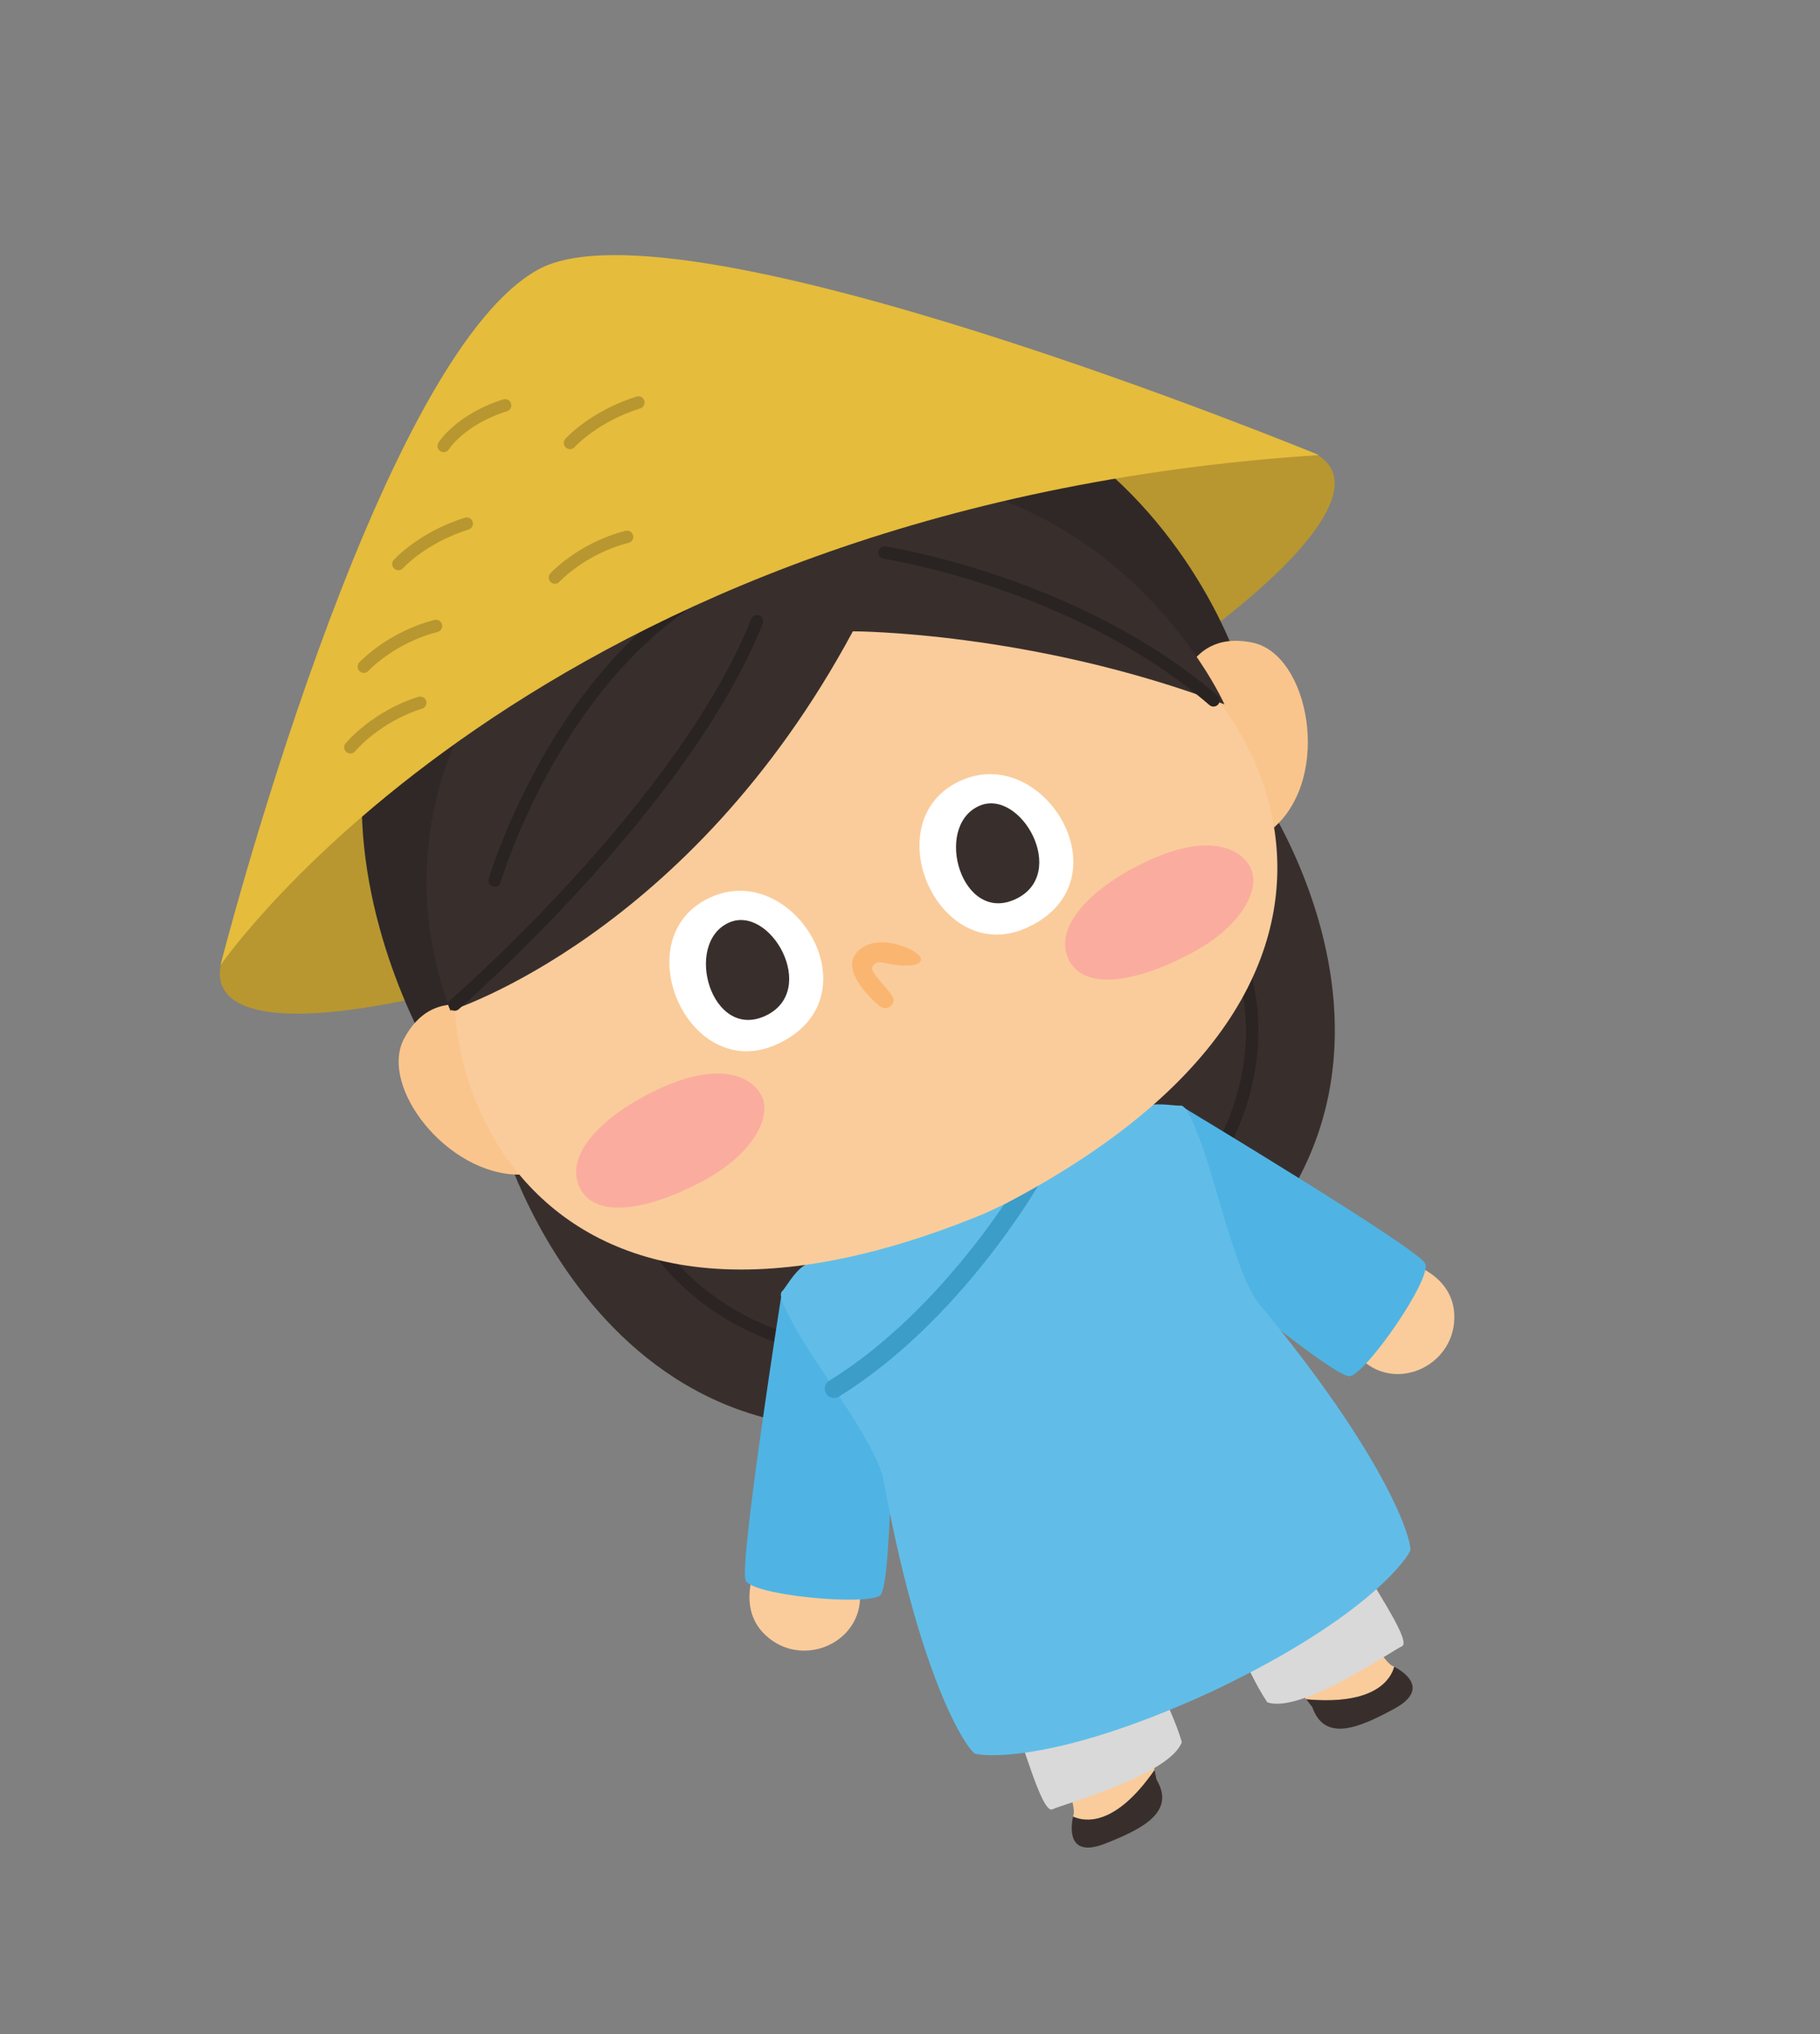 <svg width="273" height="305" fill="none" xmlns="http://www.w3.org/2000/svg"><rect width="100%" height="100%" fill="#808080" stroke="none"/><g clip-path="url(#clip0_1_13519)"><path d="M189.058 118.712c-20.551-21.11-61.601-4.848-69.117-1.612l-.011-.024s-.208.097-.589.284c-.387.171-.595.268-.595.268l.011.024c-7.309 3.677-46.155 24.67-43.193 53.983 0 0 18.965 64.921 84.408 34.404l.051.108c.194-.109.375-.222.566-.331.207-.076.409-.144.618-.221l-.051-.108c66.573-31.043 27.902-86.775 27.902-86.775z" fill="#382F2D"/><path d="M185.449 142.461s9.471 18.846-9.414 39.97m-79.127 2s8.528 17.92 34.864 18.638" stroke="#2B2423" stroke-width="1.861" stroke-linecap="round" stroke-linejoin="round"/><path d="M173.181 265.417c-1.084-5.149-4.862-22.595-6.258-22.899-1.638-.355-14.594-.264-9.524 17.732 0 0 4.124 9.956 3.639 11.811-.028.104-.053.22-.079.337 1.675.767 6.245 1.637 12.224-6.982l-.002.001z" fill="#FACC9B"/><path d="M160.957 272.399c-.473 2.158-.537 6.15 4.803 4.054 5.628-2.209 10.624-4.754 7.717-9.61 0 0-.108-.532-.298-1.425-5.978 8.619-10.547 7.748-12.223 6.981h.001z" fill="#382F2D"/><path d="M152.158 259.078c.874.318 4.014 13.011 5.701 12.225 1.686-.787 17.617-5.136 19.419-10.081-1.713-5.873-6.683-14.331-6.683-14.331s-19.055 11.964-18.436 12.189l-.001-.002z" fill="#D9D9D9"/><path d="M195.934 254.808c-3.248-4.141-14.185-18.249-13.52-19.513.781-1.483 9.179-11.35 19.706 4.101 0 0 4.975 9.56 6.708 10.38.097.046.203.101.309.156-.489 1.777-2.76 5.837-13.205 4.877l.002-.001z" fill="#FACC9B"/><path d="M209.139 249.931c1.957 1.025 5.057 3.542.018 6.285-5.309 2.892-10.47 5.083-12.323-.264 0 0-.338-.425-.9-1.144 10.445.96 12.714-3.099 13.205-4.877z" fill="#382F2D"/><path d="M204.59 234.629c-.318.874 7.387 11.438 5.7 12.225-1.686.786-15.259 10.194-20.204 8.396-3.398-5.087-6.683-14.332-6.683-14.332s21.413-6.906 21.188-6.287l-.001-.002z" fill="#D9D9D9"/><path d="M113.814 233.923c-.507.973-3.827 8.005 2.03 12.088 5.855 4.084 14.643-.626 12.962-8.533-1.785-8.389-12.15-8.995-14.99-3.555h-.002z" fill="#FACC9B"/><path d="M111.843 236.996c1.048 2.247 18.205 3.826 20.193 2.217 1.985-1.611 1.847-37.126 1.847-37.126l-16.589-8.428s-6.496 41.09-5.448 43.338l-.003-.001z" fill="#4FB4E3"/><path d="M210.159 188.997c1.071.237 8.591 2.214 7.954 9.325-.635 7.111-9.891 10.815-14.868 4.444-5.279-6.76.919-15.089 6.912-13.768l.002-.001z" fill="#FACC9B"/><path d="M213.781 189.461c1.048 2.248-8.77 16.406-11.281 16.894-2.51.485-29.627-22.449-29.627-22.449l4.195-18.121s35.666 21.431 36.714 23.678l-.001-.002z" fill="#4FB4E3"/><path d="M188.912 195.585c-3.535-4.271-6.544-18.723-9.106-25.134-.581-1.418-1.757-4.78-2.737-4.668-.693.08-3.175-.444-4.881-.014-7.88 1.989-45.179 19.382-51.767 24.14-1.427 1.03-2.622 3.267-3.127 3.747-.716.679 1.104 3.741 1.816 5.098 3.262 6.084 12.401 17.678 13.401 23.132 5.31 28.997 12.023 39.725 13.653 41.016.48.379 11.233 1.914 35.189-9.066l.003.006.502-.235.141-.065-.003-.006c23.809-11.295 29.546-20.518 29.564-21.129.056-2.079-3.846-14.115-22.644-36.824l-.004.002z" fill="#61BDE8"/><path d="M154.827 176.581s-11.656 20.488-29.717 31.648" stroke="#3C9DC9" stroke-width="2.79" stroke-linecap="round" stroke-linejoin="round"/><path d="M199.762 70.444c4.678 9.912-28.854 35.35-74.793 56.771-45.938 21.422-86.933 30.736-91.565 20.803-4.632-9.933 28.854-35.35 74.793-56.771 45.938-21.422 86.915-30.655 91.565-20.803z" fill="#B89730"/><path d="M65.502 159.608S24.822 94.931 98.195 63.54c65.94-28.212 91.658 38.085 89.182 44.883L65.505 159.609l-.003-.001z" fill="#302827"/><path d="M187.915 96.368c-5.485-1.152-8.278 1.471-9.63 3.737 2.264 3.969 9.468 17.033 12.83 23.965 8.705-7.734 5.225-25.93-3.2-27.701zM68.2 150.63c-2.435 0-5.402 1.023-7.58 5.097-3.838 7.178 6.419 20.426 17.287 20.408-3.415-9.326-7.137-18.687-9.706-25.505z" fill="#FAC58C"/><path d="M178.282 100.106c-2.6-2.465-5.31-4.369-7.856-5.589-24.742-11.854-64.991-2.91-64.991-2.91-7.856 5.739-29.605 23.631-36.429 50.203-.65 2.532-.938 5.55-.805 8.82.325 8.089 3.237 17.739 9.706 25.505 11.104 13.331 32.69 21.104 69.682 5.873l3.118-1.454c34.983-18.304 43.153-39.517 40.404-56.484-1.604-9.915-6.935-18.381-12.83-23.966l.001.002z" fill="#FACC9B"/><path d="M143.965 117.121c12.645-5.896 25.184 14.941 10.22 21.919-13.418 6.256-23.077-15.924-10.22-21.919z" fill="#fff"/><path d="M146.783 120.885c6.266-2.922 13.64 10.167 5.548 13.94-8.091 3.773-12.334-10.775-5.548-13.94z" fill="#382F2D"/><path d="M106.45 134.614c12.645-5.896 25.185 14.941 10.221 21.919-13.418 6.257-23.078-15.923-10.221-21.919z" fill="#fff"/><path d="M109.269 138.379c6.265-2.922 13.639 10.166 5.548 13.939-8.092 3.773-12.335-10.775-5.548-13.939z" fill="#382F2D"/><path d="M170.666 129.815c11.168-5.744 16.296-2.184 17.203 1.077.791 2.848-1.682 8.025-9.015 11.959-8.46 4.539-16.159 5.697-18.499 1.147-2.34-4.551 2.453-10.143 10.313-14.184l-.002.001zm-73.343 34.2c11.168-5.744 16.296-2.184 17.203 1.077.792 2.848-1.682 8.025-9.015 11.959-8.46 4.539-16.16 5.698-18.5 1.147s2.455-10.143 10.314-14.184l-.002.001z" fill="#FAAD9E"/><path d="M132.011 150.919s-6.439-5.135-3.364-8.26c3.077-3.125 9.676-.04 9.497 1.227-.155 1.109-2.456.983-4.04.778-1.583-.205-2.572-.856-3.249.307-.454.781 2.913 3.809 3.163 4.756.231.876-.885 1.952-2.008 1.193l.001-.001z" fill="#FAB671"/><path d="M67.562 151.551s35.818-11.229 60.369-56.888c0 0 26.848.005 55.742 10.956 0 0-18.299-41.075-67.049-33.736-26.25 3.951-64.56 37.63-49.064 79.669l.002-.001z" fill="#382F2D"/><path d="M68.2 150.63s34.323-29.753 45.346-57.473m-39.348 38.875s7.95-26.971 28.034-41.126m30.459-8.045s28.733 4.392 49.332 22.157" stroke="#292321" stroke-width="1.861" stroke-linecap="round" stroke-linejoin="round"/><path d="M33.065 144.753S80.28 75.844 197.843 68.236c0 0-95.861-39.509-117.115-27.819-24.503 13.48-47.663 104.336-47.663 104.336z" fill="#E5BC3C"/><path d="M52.556 112.058s3.767-4.579 10.483-6.683m-8.467-5.403s4.01-4.37 10.829-6.108m17.834-7.258s4.01-4.37 10.829-6.108m-34.308 4.083s3.542-3.96 10.257-6.066M85.5 66.42s3.54-3.961 10.256-6.067M66.55 66.87s2.503-3.99 9.22-6.092" stroke="#B89730" stroke-width="1.861" stroke-linecap="round" stroke-linejoin="round"/></g><defs><clipPath id="clip0_1_13519"><path fill="#fff" transform="rotate(-25 175.648 37.443)" d="M0 0h183.558v250H0z"/></clipPath></defs></svg>